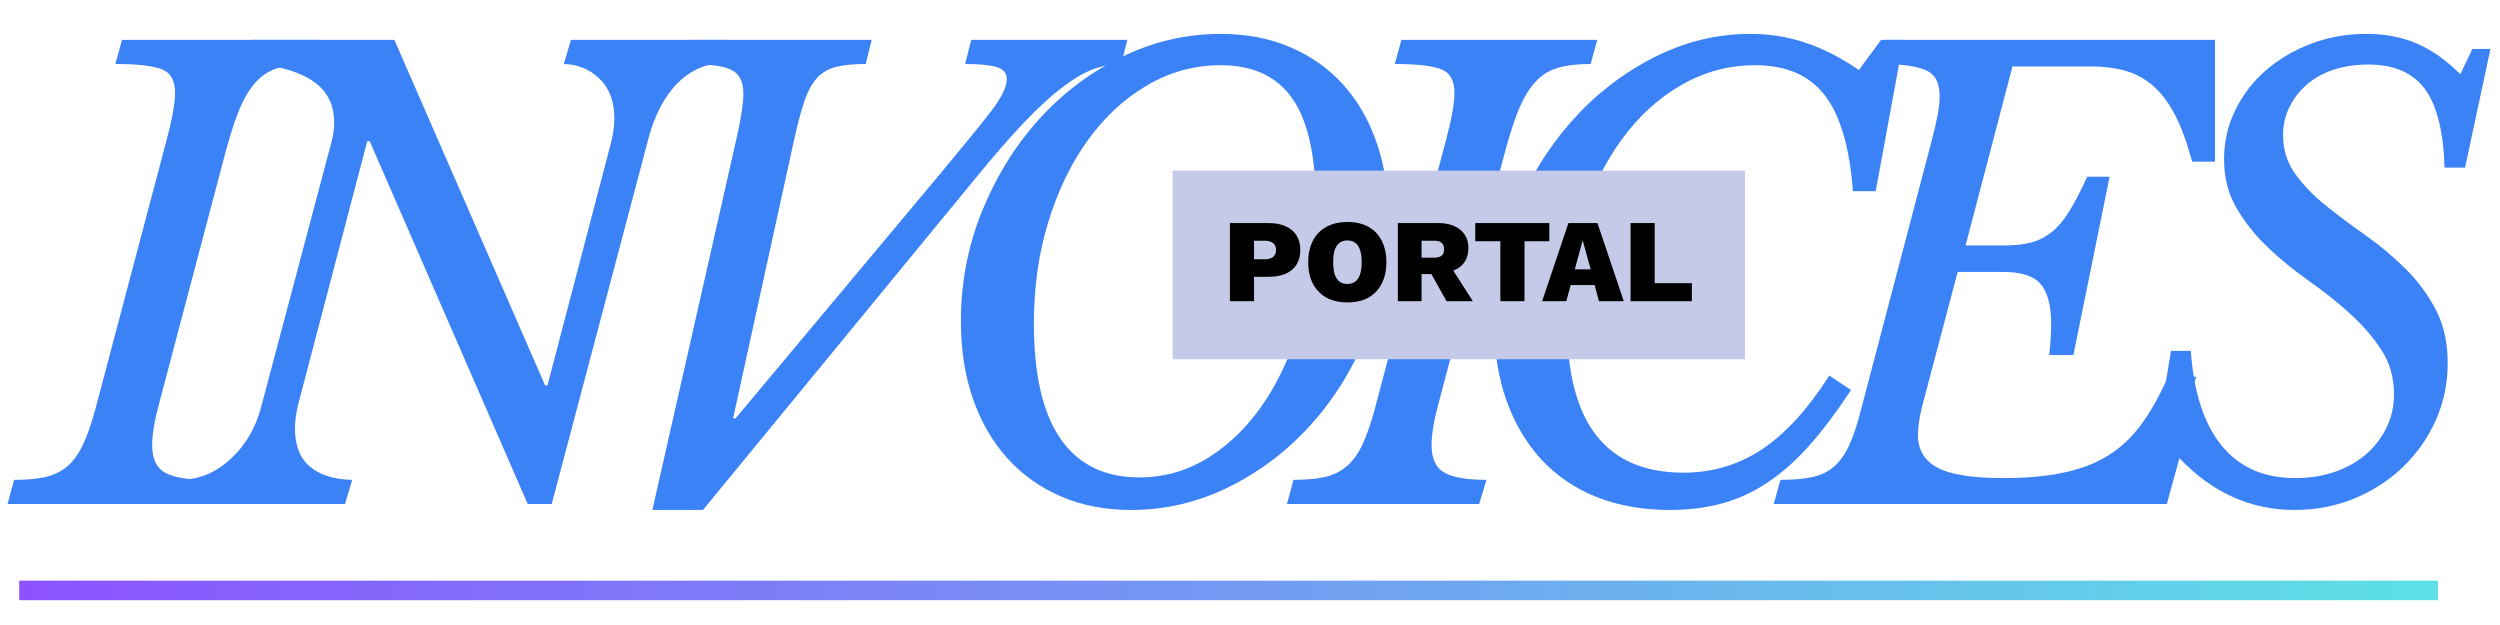 <svg xmlns="http://www.w3.org/2000/svg" xmlns:xlink="http://www.w3.org/1999/xlink" width="384" zoomAndPan="magnify" viewBox="0 0 288 72" height="96" preserveAspectRatio="xMidYMid meet" version="1.2"><defs><linearGradient x1="-1.5" gradientTransform="matrix(1,0,0,1,-0,0)" y1="1.5" x2="373.02" gradientUnits="userSpaceOnUse" y2="1.5" id="91c258c33c"><stop style="stop-color:#8c52ff;stop-opacity:1;" offset="0"/><stop style="stop-color:#8c52ff;stop-opacity:1;" offset="0.008"/><stop style="stop-color:#8c53ff;stop-opacity:1;" offset="0.012"/><stop style="stop-color:#8b54ff;stop-opacity:1;" offset="0.016"/><stop style="stop-color:#8b54ff;stop-opacity:1;" offset="0.02"/><stop style="stop-color:#8b55ff;stop-opacity:1;" offset="0.023"/><stop style="stop-color:#8b55fe;stop-opacity:1;" offset="0.027"/><stop style="stop-color:#8b56fe;stop-opacity:1;" offset="0.031"/><stop style="stop-color:#8a56fe;stop-opacity:1;" offset="0.035"/><stop style="stop-color:#8a57fe;stop-opacity:1;" offset="0.039"/><stop style="stop-color:#8a58fe;stop-opacity:1;" offset="0.043"/><stop style="stop-color:#8a58fe;stop-opacity:1;" offset="0.047"/><stop style="stop-color:#8a59fe;stop-opacity:1;" offset="0.051"/><stop style="stop-color:#8a59fe;stop-opacity:1;" offset="0.055"/><stop style="stop-color:#895afe;stop-opacity:1;" offset="0.059"/><stop style="stop-color:#895afe;stop-opacity:1;" offset="0.062"/><stop style="stop-color:#895bfd;stop-opacity:1;" offset="0.066"/><stop style="stop-color:#895cfd;stop-opacity:1;" offset="0.07"/><stop style="stop-color:#895cfd;stop-opacity:1;" offset="0.074"/><stop style="stop-color:#885dfd;stop-opacity:1;" offset="0.078"/><stop style="stop-color:#885dfd;stop-opacity:1;" offset="0.082"/><stop style="stop-color:#885efd;stop-opacity:1;" offset="0.086"/><stop style="stop-color:#885efd;stop-opacity:1;" offset="0.09"/><stop style="stop-color:#885ffd;stop-opacity:1;" offset="0.094"/><stop style="stop-color:#8760fd;stop-opacity:1;" offset="0.098"/><stop style="stop-color:#8760fd;stop-opacity:1;" offset="0.102"/><stop style="stop-color:#8761fc;stop-opacity:1;" offset="0.105"/><stop style="stop-color:#8761fc;stop-opacity:1;" offset="0.109"/><stop style="stop-color:#8762fc;stop-opacity:1;" offset="0.113"/><stop style="stop-color:#8762fc;stop-opacity:1;" offset="0.117"/><stop style="stop-color:#8663fc;stop-opacity:1;" offset="0.121"/><stop style="stop-color:#8663fc;stop-opacity:1;" offset="0.125"/><stop style="stop-color:#8664fc;stop-opacity:1;" offset="0.129"/><stop style="stop-color:#8665fc;stop-opacity:1;" offset="0.133"/><stop style="stop-color:#8665fc;stop-opacity:1;" offset="0.137"/><stop style="stop-color:#8566fc;stop-opacity:1;" offset="0.141"/><stop style="stop-color:#8566fb;stop-opacity:1;" offset="0.145"/><stop style="stop-color:#8567fb;stop-opacity:1;" offset="0.148"/><stop style="stop-color:#8567fb;stop-opacity:1;" offset="0.152"/><stop style="stop-color:#8568fb;stop-opacity:1;" offset="0.156"/><stop style="stop-color:#8469fb;stop-opacity:1;" offset="0.16"/><stop style="stop-color:#8469fb;stop-opacity:1;" offset="0.164"/><stop style="stop-color:#846afb;stop-opacity:1;" offset="0.168"/><stop style="stop-color:#846afb;stop-opacity:1;" offset="0.172"/><stop style="stop-color:#846bfb;stop-opacity:1;" offset="0.176"/><stop style="stop-color:#836bfb;stop-opacity:1;" offset="0.18"/><stop style="stop-color:#836cfa;stop-opacity:1;" offset="0.184"/><stop style="stop-color:#836cfa;stop-opacity:1;" offset="0.188"/><stop style="stop-color:#836dfa;stop-opacity:1;" offset="0.191"/><stop style="stop-color:#836efa;stop-opacity:1;" offset="0.195"/><stop style="stop-color:#836efa;stop-opacity:1;" offset="0.199"/><stop style="stop-color:#826ffa;stop-opacity:1;" offset="0.203"/><stop style="stop-color:#826ffa;stop-opacity:1;" offset="0.207"/><stop style="stop-color:#8270fa;stop-opacity:1;" offset="0.211"/><stop style="stop-color:#8270fa;stop-opacity:1;" offset="0.215"/><stop style="stop-color:#8271fa;stop-opacity:1;" offset="0.219"/><stop style="stop-color:#8172f9;stop-opacity:1;" offset="0.223"/><stop style="stop-color:#8172f9;stop-opacity:1;" offset="0.227"/><stop style="stop-color:#8173f9;stop-opacity:1;" offset="0.23"/><stop style="stop-color:#8173f9;stop-opacity:1;" offset="0.234"/><stop style="stop-color:#8174f9;stop-opacity:1;" offset="0.238"/><stop style="stop-color:#8074f9;stop-opacity:1;" offset="0.242"/><stop style="stop-color:#8075f9;stop-opacity:1;" offset="0.246"/><stop style="stop-color:#8075f9;stop-opacity:1;" offset="0.25"/><stop style="stop-color:#8076f9;stop-opacity:1;" offset="0.254"/><stop style="stop-color:#8077f9;stop-opacity:1;" offset="0.258"/><stop style="stop-color:#8077f9;stop-opacity:1;" offset="0.262"/><stop style="stop-color:#7f78f8;stop-opacity:1;" offset="0.266"/><stop style="stop-color:#7f78f8;stop-opacity:1;" offset="0.27"/><stop style="stop-color:#7f79f8;stop-opacity:1;" offset="0.273"/><stop style="stop-color:#7f79f8;stop-opacity:1;" offset="0.277"/><stop style="stop-color:#7f7af8;stop-opacity:1;" offset="0.281"/><stop style="stop-color:#7e7bf8;stop-opacity:1;" offset="0.285"/><stop style="stop-color:#7e7bf8;stop-opacity:1;" offset="0.289"/><stop style="stop-color:#7e7cf8;stop-opacity:1;" offset="0.293"/><stop style="stop-color:#7e7cf8;stop-opacity:1;" offset="0.297"/><stop style="stop-color:#7e7df8;stop-opacity:1;" offset="0.301"/><stop style="stop-color:#7d7df7;stop-opacity:1;" offset="0.305"/><stop style="stop-color:#7d7ef7;stop-opacity:1;" offset="0.309"/><stop style="stop-color:#7d7ef7;stop-opacity:1;" offset="0.312"/><stop style="stop-color:#7d7ff7;stop-opacity:1;" offset="0.316"/><stop style="stop-color:#7d80f7;stop-opacity:1;" offset="0.32"/><stop style="stop-color:#7d80f7;stop-opacity:1;" offset="0.324"/><stop style="stop-color:#7c81f7;stop-opacity:1;" offset="0.328"/><stop style="stop-color:#7c81f7;stop-opacity:1;" offset="0.332"/><stop style="stop-color:#7c82f7;stop-opacity:1;" offset="0.336"/><stop style="stop-color:#7c82f7;stop-opacity:1;" offset="0.34"/><stop style="stop-color:#7c83f6;stop-opacity:1;" offset="0.344"/><stop style="stop-color:#7b84f6;stop-opacity:1;" offset="0.348"/><stop style="stop-color:#7b84f6;stop-opacity:1;" offset="0.352"/><stop style="stop-color:#7b85f6;stop-opacity:1;" offset="0.355"/><stop style="stop-color:#7b85f6;stop-opacity:1;" offset="0.359"/><stop style="stop-color:#7b86f6;stop-opacity:1;" offset="0.363"/><stop style="stop-color:#7a86f6;stop-opacity:1;" offset="0.367"/><stop style="stop-color:#7a87f6;stop-opacity:1;" offset="0.371"/><stop style="stop-color:#7a87f6;stop-opacity:1;" offset="0.375"/><stop style="stop-color:#7a88f6;stop-opacity:1;" offset="0.379"/><stop style="stop-color:#7a89f5;stop-opacity:1;" offset="0.383"/><stop style="stop-color:#7989f5;stop-opacity:1;" offset="0.387"/><stop style="stop-color:#798af5;stop-opacity:1;" offset="0.391"/><stop style="stop-color:#798af5;stop-opacity:1;" offset="0.395"/><stop style="stop-color:#798bf5;stop-opacity:1;" offset="0.398"/><stop style="stop-color:#798bf5;stop-opacity:1;" offset="0.402"/><stop style="stop-color:#798cf5;stop-opacity:1;" offset="0.406"/><stop style="stop-color:#788df5;stop-opacity:1;" offset="0.41"/><stop style="stop-color:#788df5;stop-opacity:1;" offset="0.414"/><stop style="stop-color:#788ef5;stop-opacity:1;" offset="0.418"/><stop style="stop-color:#788ef4;stop-opacity:1;" offset="0.422"/><stop style="stop-color:#788ff4;stop-opacity:1;" offset="0.426"/><stop style="stop-color:#778ff4;stop-opacity:1;" offset="0.43"/><stop style="stop-color:#7790f4;stop-opacity:1;" offset="0.434"/><stop style="stop-color:#7790f4;stop-opacity:1;" offset="0.438"/><stop style="stop-color:#7791f4;stop-opacity:1;" offset="0.441"/><stop style="stop-color:#7792f4;stop-opacity:1;" offset="0.445"/><stop style="stop-color:#7692f4;stop-opacity:1;" offset="0.449"/><stop style="stop-color:#7693f4;stop-opacity:1;" offset="0.453"/><stop style="stop-color:#7693f4;stop-opacity:1;" offset="0.457"/><stop style="stop-color:#7694f3;stop-opacity:1;" offset="0.461"/><stop style="stop-color:#7694f3;stop-opacity:1;" offset="0.465"/><stop style="stop-color:#7695f3;stop-opacity:1;" offset="0.469"/><stop style="stop-color:#7596f3;stop-opacity:1;" offset="0.473"/><stop style="stop-color:#7596f3;stop-opacity:1;" offset="0.477"/><stop style="stop-color:#7597f3;stop-opacity:1;" offset="0.48"/><stop style="stop-color:#7597f3;stop-opacity:1;" offset="0.484"/><stop style="stop-color:#7598f3;stop-opacity:1;" offset="0.488"/><stop style="stop-color:#7498f3;stop-opacity:1;" offset="0.492"/><stop style="stop-color:#7499f3;stop-opacity:1;" offset="0.496"/><stop style="stop-color:#749af3;stop-opacity:1;" offset="0.5"/><stop style="stop-color:#749af2;stop-opacity:1;" offset="0.504"/><stop style="stop-color:#749bf2;stop-opacity:1;" offset="0.508"/><stop style="stop-color:#739bf2;stop-opacity:1;" offset="0.512"/><stop style="stop-color:#739cf2;stop-opacity:1;" offset="0.516"/><stop style="stop-color:#739cf2;stop-opacity:1;" offset="0.52"/><stop style="stop-color:#739df2;stop-opacity:1;" offset="0.523"/><stop style="stop-color:#739df2;stop-opacity:1;" offset="0.527"/><stop style="stop-color:#729ef2;stop-opacity:1;" offset="0.531"/><stop style="stop-color:#729ff2;stop-opacity:1;" offset="0.535"/><stop style="stop-color:#729ff2;stop-opacity:1;" offset="0.539"/><stop style="stop-color:#72a0f1;stop-opacity:1;" offset="0.543"/><stop style="stop-color:#72a0f1;stop-opacity:1;" offset="0.547"/><stop style="stop-color:#72a1f1;stop-opacity:1;" offset="0.551"/><stop style="stop-color:#71a1f1;stop-opacity:1;" offset="0.555"/><stop style="stop-color:#71a2f1;stop-opacity:1;" offset="0.559"/><stop style="stop-color:#71a3f1;stop-opacity:1;" offset="0.562"/><stop style="stop-color:#71a3f1;stop-opacity:1;" offset="0.566"/><stop style="stop-color:#71a4f1;stop-opacity:1;" offset="0.57"/><stop style="stop-color:#70a4f1;stop-opacity:1;" offset="0.574"/><stop style="stop-color:#70a5f1;stop-opacity:1;" offset="0.578"/><stop style="stop-color:#70a5f0;stop-opacity:1;" offset="0.582"/><stop style="stop-color:#70a6f0;stop-opacity:1;" offset="0.586"/><stop style="stop-color:#70a6f0;stop-opacity:1;" offset="0.59"/><stop style="stop-color:#6fa7f0;stop-opacity:1;" offset="0.594"/><stop style="stop-color:#6fa8f0;stop-opacity:1;" offset="0.598"/><stop style="stop-color:#6fa8f0;stop-opacity:1;" offset="0.602"/><stop style="stop-color:#6fa9f0;stop-opacity:1;" offset="0.605"/><stop style="stop-color:#6fa9f0;stop-opacity:1;" offset="0.609"/><stop style="stop-color:#6faaf0;stop-opacity:1;" offset="0.613"/><stop style="stop-color:#6eaaf0;stop-opacity:1;" offset="0.617"/><stop style="stop-color:#6eabef;stop-opacity:1;" offset="0.621"/><stop style="stop-color:#6eacef;stop-opacity:1;" offset="0.625"/><stop style="stop-color:#6eacef;stop-opacity:1;" offset="0.629"/><stop style="stop-color:#6eadef;stop-opacity:1;" offset="0.633"/><stop style="stop-color:#6dadef;stop-opacity:1;" offset="0.637"/><stop style="stop-color:#6daeef;stop-opacity:1;" offset="0.641"/><stop style="stop-color:#6daeef;stop-opacity:1;" offset="0.645"/><stop style="stop-color:#6dafef;stop-opacity:1;" offset="0.648"/><stop style="stop-color:#6dafef;stop-opacity:1;" offset="0.652"/><stop style="stop-color:#6cb0ef;stop-opacity:1;" offset="0.656"/><stop style="stop-color:#6cb1ee;stop-opacity:1;" offset="0.66"/><stop style="stop-color:#6cb1ee;stop-opacity:1;" offset="0.664"/><stop style="stop-color:#6cb2ee;stop-opacity:1;" offset="0.668"/><stop style="stop-color:#6cb2ee;stop-opacity:1;" offset="0.672"/><stop style="stop-color:#6bb3ee;stop-opacity:1;" offset="0.676"/><stop style="stop-color:#6bb3ee;stop-opacity:1;" offset="0.68"/><stop style="stop-color:#6bb4ee;stop-opacity:1;" offset="0.684"/><stop style="stop-color:#6bb5ee;stop-opacity:1;" offset="0.688"/><stop style="stop-color:#6bb5ee;stop-opacity:1;" offset="0.691"/><stop style="stop-color:#6bb6ee;stop-opacity:1;" offset="0.695"/><stop style="stop-color:#6ab6ed;stop-opacity:1;" offset="0.699"/><stop style="stop-color:#6ab7ed;stop-opacity:1;" offset="0.703"/><stop style="stop-color:#6ab7ed;stop-opacity:1;" offset="0.707"/><stop style="stop-color:#6ab8ed;stop-opacity:1;" offset="0.711"/><stop style="stop-color:#6ab8ed;stop-opacity:1;" offset="0.715"/><stop style="stop-color:#69b9ed;stop-opacity:1;" offset="0.719"/><stop style="stop-color:#69baed;stop-opacity:1;" offset="0.723"/><stop style="stop-color:#69baed;stop-opacity:1;" offset="0.727"/><stop style="stop-color:#69bbed;stop-opacity:1;" offset="0.73"/><stop style="stop-color:#69bbed;stop-opacity:1;" offset="0.734"/><stop style="stop-color:#68bcec;stop-opacity:1;" offset="0.738"/><stop style="stop-color:#68bcec;stop-opacity:1;" offset="0.742"/><stop style="stop-color:#68bdec;stop-opacity:1;" offset="0.746"/><stop style="stop-color:#68beec;stop-opacity:1;" offset="0.75"/><stop style="stop-color:#68beec;stop-opacity:1;" offset="0.754"/><stop style="stop-color:#68bfec;stop-opacity:1;" offset="0.758"/><stop style="stop-color:#67bfec;stop-opacity:1;" offset="0.762"/><stop style="stop-color:#67c0ec;stop-opacity:1;" offset="0.766"/><stop style="stop-color:#67c0ec;stop-opacity:1;" offset="0.77"/><stop style="stop-color:#67c1ec;stop-opacity:1;" offset="0.773"/><stop style="stop-color:#67c1ec;stop-opacity:1;" offset="0.777"/><stop style="stop-color:#66c2eb;stop-opacity:1;" offset="0.781"/><stop style="stop-color:#66c3eb;stop-opacity:1;" offset="0.785"/><stop style="stop-color:#66c3eb;stop-opacity:1;" offset="0.789"/><stop style="stop-color:#66c4eb;stop-opacity:1;" offset="0.793"/><stop style="stop-color:#66c4eb;stop-opacity:1;" offset="0.797"/><stop style="stop-color:#65c5eb;stop-opacity:1;" offset="0.801"/><stop style="stop-color:#65c5eb;stop-opacity:1;" offset="0.805"/><stop style="stop-color:#65c6eb;stop-opacity:1;" offset="0.809"/><stop style="stop-color:#65c7eb;stop-opacity:1;" offset="0.812"/><stop style="stop-color:#65c7eb;stop-opacity:1;" offset="0.816"/><stop style="stop-color:#65c8ea;stop-opacity:1;" offset="0.82"/><stop style="stop-color:#64c8ea;stop-opacity:1;" offset="0.824"/><stop style="stop-color:#64c9ea;stop-opacity:1;" offset="0.828"/><stop style="stop-color:#64c9ea;stop-opacity:1;" offset="0.832"/><stop style="stop-color:#64caea;stop-opacity:1;" offset="0.836"/><stop style="stop-color:#64caea;stop-opacity:1;" offset="0.84"/><stop style="stop-color:#63cbea;stop-opacity:1;" offset="0.844"/><stop style="stop-color:#63ccea;stop-opacity:1;" offset="0.848"/><stop style="stop-color:#63ccea;stop-opacity:1;" offset="0.852"/><stop style="stop-color:#63cdea;stop-opacity:1;" offset="0.855"/><stop style="stop-color:#63cde9;stop-opacity:1;" offset="0.859"/><stop style="stop-color:#62cee9;stop-opacity:1;" offset="0.863"/><stop style="stop-color:#62cee9;stop-opacity:1;" offset="0.867"/><stop style="stop-color:#62cfe9;stop-opacity:1;" offset="0.871"/><stop style="stop-color:#62d0e9;stop-opacity:1;" offset="0.875"/><stop style="stop-color:#62d0e9;stop-opacity:1;" offset="0.879"/><stop style="stop-color:#61d1e9;stop-opacity:1;" offset="0.883"/><stop style="stop-color:#61d1e9;stop-opacity:1;" offset="0.887"/><stop style="stop-color:#61d2e9;stop-opacity:1;" offset="0.891"/><stop style="stop-color:#61d2e9;stop-opacity:1;" offset="0.895"/><stop style="stop-color:#61d3e8;stop-opacity:1;" offset="0.898"/><stop style="stop-color:#61d4e8;stop-opacity:1;" offset="0.902"/><stop style="stop-color:#60d4e8;stop-opacity:1;" offset="0.906"/><stop style="stop-color:#60d5e8;stop-opacity:1;" offset="0.91"/><stop style="stop-color:#60d5e8;stop-opacity:1;" offset="0.914"/><stop style="stop-color:#60d6e8;stop-opacity:1;" offset="0.918"/><stop style="stop-color:#60d6e8;stop-opacity:1;" offset="0.922"/><stop style="stop-color:#5fd7e8;stop-opacity:1;" offset="0.926"/><stop style="stop-color:#5fd7e8;stop-opacity:1;" offset="0.93"/><stop style="stop-color:#5fd8e8;stop-opacity:1;" offset="0.934"/><stop style="stop-color:#5fd9e7;stop-opacity:1;" offset="0.938"/><stop style="stop-color:#5fd9e7;stop-opacity:1;" offset="0.941"/><stop style="stop-color:#5edae7;stop-opacity:1;" offset="0.945"/><stop style="stop-color:#5edae7;stop-opacity:1;" offset="0.949"/><stop style="stop-color:#5edbe7;stop-opacity:1;" offset="0.953"/><stop style="stop-color:#5edbe7;stop-opacity:1;" offset="0.957"/><stop style="stop-color:#5edce7;stop-opacity:1;" offset="0.961"/><stop style="stop-color:#5edde7;stop-opacity:1;" offset="0.965"/><stop style="stop-color:#5ddde7;stop-opacity:1;" offset="0.969"/><stop style="stop-color:#5ddee7;stop-opacity:1;" offset="0.973"/><stop style="stop-color:#5ddee6;stop-opacity:1;" offset="0.977"/><stop style="stop-color:#5ddfe6;stop-opacity:1;" offset="0.98"/><stop style="stop-color:#5ddfe6;stop-opacity:1;" offset="0.984"/><stop style="stop-color:#5ce0e6;stop-opacity:1;" offset="0.988"/><stop style="stop-color:#5ce0e6;stop-opacity:1;" offset="0.992"/><stop style="stop-color:#5ce1e6;stop-opacity:1;" offset="1"/></linearGradient><clipPath id="10e99631cf"><rect x="0" width="288" y="0" height="72"/></clipPath><clipPath id="c6c52d0af6"><path d="M 1 1 L 67.359 1 L 67.359 24 L 1 24 Z M 1 1 "/></clipPath><clipPath id="55afacd14e"><rect x="0" width="68" y="0" height="24"/></clipPath></defs><g id="ff6a864ce7"><path style="fill:none;stroke-width:3;stroke-linecap:butt;stroke-linejoin:miter;stroke:url(#91c258c33c);stroke-miterlimit:4;" d="M -0 1.498 L 371.52 1.498 " transform="matrix(0.75,0,0,0.75,2.211,66.892)"/><g transform="matrix(1,0,0,1,0,-0)"><g clip-path="url(#10e99631cf)"><g style="fill:#3b82f6;fill-opacity:1;"><g transform="translate(2.809, 58.06)"><path style="stroke:none" d="M 15.547 -11.672 C 14.992 -9.629 14.719 -8.008 14.719 -6.812 C 14.719 -5.227 15.211 -4.16 16.203 -3.609 C 17.203 -3.055 18.816 -2.781 21.047 -2.781 L 20.203 0 L -1.938 0 L -1.188 -2.781 C 0.207 -2.781 1.391 -2.883 2.359 -3.094 C 3.328 -3.301 4.172 -3.703 4.891 -4.297 C 5.609 -4.898 6.223 -5.734 6.734 -6.797 C 7.242 -7.867 7.727 -9.258 8.188 -10.969 L 16.312 -41.656 C 17.008 -44.207 17.359 -46.109 17.359 -47.359 C 17.359 -48.797 16.836 -49.707 15.797 -50.094 C 14.754 -50.488 12.984 -50.688 10.484 -50.688 L 11.25 -53.469 L 33.812 -53.469 L 33.047 -50.688 C 31.523 -50.688 30.254 -50.535 29.234 -50.234 C 28.211 -49.93 27.332 -49.363 26.594 -48.531 C 25.852 -47.695 25.191 -46.539 24.609 -45.062 C 24.035 -43.582 23.445 -41.66 22.844 -39.297 Z M 15.547 -11.672 "/></g></g><g style="fill:#3b82f6;fill-opacity:1;"><g transform="translate(20.511, 58.06)"><path style="stroke:none" d="M 40.281 0 L 22.078 -41.797 L 21.797 -41.797 L 13.891 -11.672 C 13.609 -10.555 13.469 -9.562 13.469 -8.688 C 13.469 -6.738 14.047 -5.273 15.203 -4.297 C 16.359 -3.328 17.977 -2.82 20.062 -2.781 L 19.234 0 L -0.625 0 L 0.141 -2.781 C 2.316 -2.781 4.258 -3.555 5.969 -5.109 C 7.688 -6.66 8.867 -8.613 9.516 -10.969 L 17.703 -41.797 C 17.891 -42.492 17.984 -43.211 17.984 -43.953 C 17.984 -46.172 17.047 -47.836 15.172 -48.953 C 13.297 -50.066 10.832 -50.645 7.781 -50.688 L 8.609 -53.469 L 24.922 -53.469 L 42.281 -13.672 L 42.562 -13.672 L 49.922 -41.797 C 50.148 -42.816 50.266 -43.676 50.266 -44.375 C 50.266 -46.363 49.695 -47.898 48.562 -48.984 C 47.438 -50.078 46.062 -50.645 44.438 -50.688 L 45.266 -53.469 L 63.047 -53.469 L 62.281 -50.688 C 61.406 -50.688 60.551 -50.477 59.719 -50.062 C 58.883 -49.645 58.117 -49.078 57.422 -48.359 C 56.734 -47.641 56.117 -46.77 55.578 -45.75 C 55.047 -44.738 54.617 -43.656 54.297 -42.5 L 43.047 0 Z M 40.281 0 "/></g></g><g style="fill:#3b82f6;fill-opacity:1;"><g transform="translate(67.512, 58.06)"><path style="stroke:none" d="M 40.688 -37.906 C 43.32 -41.062 45.273 -43.457 46.547 -45.094 C 47.828 -46.738 48.469 -48.023 48.469 -48.953 C 48.469 -49.648 48.07 -50.113 47.281 -50.344 C 46.5 -50.57 45.297 -50.688 43.672 -50.688 L 44.375 -53.469 L 62.359 -53.469 L 61.656 -50.688 C 60.551 -50.688 59.453 -50.477 58.359 -50.062 C 57.273 -49.645 56.07 -48.926 54.75 -47.906 C 53.426 -46.895 51.953 -45.531 50.328 -43.812 C 48.711 -42.102 46.863 -39.973 44.781 -37.422 L 13.469 0.688 L 7.641 0.688 L 17.297 -41.938 C 17.848 -44.344 18.125 -46.125 18.125 -47.281 C 18.125 -48.625 17.68 -49.523 16.797 -49.984 C 15.922 -50.453 14.211 -50.688 11.672 -50.688 L 12.359 -53.469 L 32.906 -53.469 L 32.219 -50.688 C 30.875 -50.688 29.758 -50.582 28.875 -50.375 C 28 -50.164 27.258 -49.75 26.656 -49.125 C 26.062 -48.5 25.566 -47.609 25.172 -46.453 C 24.773 -45.297 24.367 -43.77 23.953 -41.875 L 16.938 -9.859 L 17.219 -9.859 Z M 40.688 -37.906 "/></g></g><g style="fill:#3b82f6;fill-opacity:1;"><g transform="translate(105.556, 58.06)"><path style="stroke:none" d="M 35.062 -54.156 C 38.031 -54.156 40.703 -53.645 43.078 -52.625 C 45.461 -51.613 47.5 -50.172 49.188 -48.297 C 50.883 -46.422 52.18 -44.148 53.078 -41.484 C 53.984 -38.828 54.438 -35.852 54.438 -32.562 C 54.438 -28.125 53.633 -23.891 52.031 -19.859 C 50.438 -15.828 48.273 -12.285 45.547 -9.234 C 42.816 -6.18 39.656 -3.766 36.062 -1.984 C 32.477 -0.203 28.695 0.688 24.719 0.688 C 21.758 0.688 19.07 0.164 16.656 -0.875 C 14.25 -1.914 12.191 -3.383 10.484 -5.281 C 8.773 -7.176 7.457 -9.453 6.531 -12.109 C 5.602 -14.773 5.141 -17.754 5.141 -21.047 C 5.141 -25.484 5.945 -29.703 7.562 -33.703 C 9.188 -37.711 11.363 -41.234 14.094 -44.266 C 16.82 -47.297 20.004 -49.703 23.641 -51.484 C 27.273 -53.266 31.082 -54.156 35.062 -54.156 Z M 35.062 -50.547 C 32.051 -50.547 29.238 -49.781 26.625 -48.25 C 24.008 -46.727 21.727 -44.625 19.781 -41.938 C 17.844 -39.25 16.316 -36.098 15.203 -32.484 C 14.098 -28.879 13.547 -24.992 13.547 -20.828 C 13.547 -14.898 14.57 -10.457 16.625 -7.5 C 18.688 -4.539 21.707 -3.062 25.688 -3.062 C 28.602 -3.062 31.301 -3.848 33.781 -5.422 C 36.258 -6.992 38.41 -9.164 40.234 -11.938 C 42.066 -14.719 43.488 -18.031 44.5 -21.875 C 45.52 -25.719 46.031 -29.906 46.031 -34.438 C 46.031 -40 45.141 -44.07 43.359 -46.656 C 41.578 -49.25 38.812 -50.547 35.062 -50.547 Z M 35.062 -50.547 "/></g></g><g style="fill:#3b82f6;fill-opacity:1;"><g transform="translate(150.196, 58.06)"><path style="stroke:none" d="M 15.547 -11.672 C 14.992 -9.629 14.719 -8.008 14.719 -6.812 C 14.719 -5.227 15.211 -4.16 16.203 -3.609 C 17.203 -3.055 18.816 -2.781 21.047 -2.781 L 20.203 0 L -1.938 0 L -1.188 -2.781 C 0.207 -2.781 1.391 -2.883 2.359 -3.094 C 3.328 -3.301 4.172 -3.703 4.891 -4.297 C 5.609 -4.898 6.223 -5.734 6.734 -6.797 C 7.242 -7.867 7.727 -9.258 8.188 -10.969 L 16.312 -41.656 C 17.008 -44.207 17.359 -46.109 17.359 -47.359 C 17.359 -48.797 16.836 -49.707 15.797 -50.094 C 14.754 -50.488 12.984 -50.688 10.484 -50.688 L 11.25 -53.469 L 33.812 -53.469 L 33.047 -50.688 C 31.523 -50.688 30.254 -50.535 29.234 -50.234 C 28.211 -49.93 27.332 -49.363 26.594 -48.531 C 25.852 -47.695 25.191 -46.539 24.609 -45.062 C 24.035 -43.582 23.445 -41.66 22.844 -39.297 Z M 15.547 -11.672 "/></g></g><g style="fill:#3b82f6;fill-opacity:1;"><g transform="translate(167.065, 58.06)"><path style="stroke:none" d="M 46.172 -13.125 C 44.555 -10.664 42.973 -8.555 41.422 -6.797 C 39.867 -5.047 38.258 -3.613 36.594 -2.5 C 34.926 -1.383 33.164 -0.57 31.312 -0.062 C 29.457 0.438 27.469 0.688 25.344 0.688 C 22.195 0.688 19.375 0.191 16.875 -0.797 C 14.375 -1.797 12.254 -3.234 10.516 -5.109 C 8.785 -6.984 7.441 -9.25 6.484 -11.906 C 5.535 -14.57 5.062 -17.57 5.062 -20.906 C 5.062 -25.301 5.867 -29.5 7.484 -33.5 C 9.109 -37.508 11.273 -41.039 13.984 -44.094 C 16.691 -47.145 19.828 -49.582 23.391 -51.406 C 26.961 -53.238 30.691 -54.156 34.578 -54.156 C 36.797 -54.156 38.91 -53.816 40.922 -53.141 C 42.941 -52.473 44.992 -51.426 47.078 -50 L 49.641 -53.469 L 52.219 -53.469 L 49.016 -36.031 L 46.391 -36.031 C 46.016 -41.082 44.938 -44.766 43.156 -47.078 C 41.375 -49.391 38.703 -50.547 35.141 -50.547 C 32.078 -50.547 29.227 -49.781 26.594 -48.25 C 23.957 -46.727 21.664 -44.625 19.719 -41.938 C 17.77 -39.25 16.238 -36.098 15.125 -32.484 C 14.02 -28.879 13.469 -24.992 13.469 -20.828 C 13.469 -9.348 17.938 -3.609 26.875 -3.609 C 30.207 -3.609 33.227 -4.508 35.938 -6.312 C 38.645 -8.125 41.223 -10.953 43.672 -14.797 Z M 46.172 -13.125 "/></g></g><g style="fill:#3b82f6;fill-opacity:1;"><g transform="translate(206.151, 58.06)"><path style="stroke:none" d="M -1.047 -2.781 C 0.484 -2.781 1.742 -2.895 2.734 -3.125 C 3.734 -3.352 4.566 -3.781 5.234 -4.406 C 5.91 -5.031 6.477 -5.863 6.938 -6.906 C 7.406 -7.945 7.848 -9.301 8.266 -10.969 L 16.312 -41.594 C 16.633 -42.801 16.879 -43.844 17.047 -44.719 C 17.211 -45.594 17.297 -46.359 17.297 -47.016 C 17.297 -48.535 16.758 -49.523 15.688 -49.984 C 14.625 -50.453 12.844 -50.688 10.344 -50.688 L 11.109 -53.469 L 49.016 -53.469 L 49.016 -39.438 L 46.391 -39.438 C 45.785 -41.664 45.113 -43.484 44.375 -44.891 C 43.633 -46.305 42.785 -47.414 41.828 -48.219 C 40.879 -49.031 39.816 -49.598 38.641 -49.922 C 37.461 -50.242 36.156 -50.406 34.719 -50.406 L 25.688 -50.406 L 20.281 -29.781 L 24.656 -29.781 C 25.906 -29.781 26.969 -29.895 27.844 -30.125 C 28.719 -30.363 29.516 -30.77 30.234 -31.344 C 30.953 -31.926 31.625 -32.727 32.25 -33.75 C 32.875 -34.77 33.555 -36.086 34.297 -37.703 L 36.875 -37.703 L 32.703 -17.156 L 29.922 -17.156 C 30.066 -18.539 30.141 -19.742 30.141 -20.766 C 30.141 -22.848 29.742 -24.363 28.953 -25.312 C 28.172 -26.258 26.711 -26.734 24.578 -26.734 L 19.375 -26.734 L 15.422 -11.797 C 15.004 -10.273 14.797 -8.984 14.797 -7.922 C 14.797 -6.254 15.535 -5.016 17.016 -4.203 C 18.492 -3.391 21.039 -2.984 24.656 -2.984 C 27.289 -2.984 29.594 -3.191 31.562 -3.609 C 33.531 -4.023 35.242 -4.68 36.703 -5.578 C 38.16 -6.484 39.43 -7.676 40.516 -9.156 C 41.609 -10.645 42.641 -12.477 43.609 -14.656 L 46.875 -14.656 L 41.453 0 L -1.812 0 Z M -1.047 -2.781 "/></g></g><g style="fill:#3b82f6;fill-opacity:1;"><g transform="translate(246.07, 58.06)"><path style="stroke:none" d="M 38.75 -52.422 L 40.828 -52.422 L 37.906 -38.75 L 35.547 -38.75 C 35.41 -42.957 34.645 -45.988 33.25 -47.844 C 31.863 -49.695 29.691 -50.625 26.734 -50.625 C 25.297 -50.625 23.973 -50.426 22.766 -50.031 C 21.566 -49.633 20.539 -49.066 19.688 -48.328 C 18.832 -47.586 18.16 -46.719 17.672 -45.719 C 17.18 -44.727 16.938 -43.656 16.938 -42.5 C 16.938 -40.832 17.398 -39.348 18.328 -38.047 C 19.254 -36.754 20.422 -35.539 21.828 -34.406 C 23.242 -33.27 24.773 -32.125 26.422 -30.969 C 28.066 -29.812 29.594 -28.535 31 -27.141 C 32.414 -25.754 33.586 -24.18 34.516 -22.422 C 35.441 -20.672 35.906 -18.613 35.906 -16.25 C 35.906 -13.883 35.441 -11.672 34.516 -9.609 C 33.586 -7.555 32.32 -5.766 30.719 -4.234 C 29.125 -2.703 27.258 -1.5 25.125 -0.625 C 23 0.25 20.711 0.688 18.266 0.688 C 13.211 0.688 8.789 -1.301 5 -5.281 L 3.547 0 L 1.109 0 L 4.031 -17.641 L 6.312 -17.641 C 6.645 -12.867 7.828 -9.234 9.859 -6.734 C 11.898 -4.234 14.723 -2.984 18.328 -2.984 C 19.992 -2.984 21.52 -3.223 22.906 -3.703 C 24.301 -4.191 25.492 -4.863 26.484 -5.719 C 27.484 -6.582 28.27 -7.602 28.844 -8.781 C 29.426 -9.957 29.719 -11.242 29.719 -12.641 C 29.719 -14.578 29.227 -16.285 28.25 -17.766 C 27.281 -19.254 26.078 -20.645 24.641 -21.938 C 23.211 -23.238 21.641 -24.488 19.922 -25.688 C 18.211 -26.895 16.641 -28.18 15.203 -29.547 C 13.766 -30.91 12.562 -32.414 11.594 -34.062 C 10.625 -35.707 10.141 -37.594 10.141 -39.719 C 10.141 -41.707 10.566 -43.582 11.422 -45.344 C 12.273 -47.102 13.441 -48.629 14.922 -49.922 C 16.41 -51.223 18.148 -52.254 20.141 -53.016 C 22.129 -53.773 24.258 -54.156 26.531 -54.156 C 28.695 -54.156 30.633 -53.785 32.344 -53.047 C 34.062 -52.305 35.734 -51.129 37.359 -49.516 Z M 38.75 -52.422 "/></g></g></g></g><g transform="matrix(1,0,0,1,134,18)"><g clip-path="url(#55afacd14e)"><g clip-rule="nonzero" clip-path="url(#c6c52d0af6)"><path style=" stroke:none;fill-rule:nonzero;fill:#c5cae9;fill-opacity:1;" d="M 1.082 1.656 L 67.023 1.656 L 67.023 23.387 L 1.082 23.387 L 1.082 1.656 "/></g><g style="fill:#000000;fill-opacity:1;"><g transform="translate(6.858, 16.698)"><path style="stroke:none" d="M 5.297 -9 C 6.066 -9 6.723 -8.875 7.266 -8.625 C 7.805 -8.383 8.219 -8.035 8.5 -7.578 C 8.789 -7.117 8.938 -6.562 8.938 -5.906 C 8.938 -5.238 8.789 -4.676 8.5 -4.219 C 8.219 -3.758 7.805 -3.41 7.266 -3.172 C 6.723 -2.93 6.066 -2.812 5.297 -2.812 L 3.609 -2.812 L 3.609 0 L 0.828 0 L 0.828 -9 Z M 4.844 -4.828 C 5.258 -4.828 5.578 -4.914 5.797 -5.094 C 6.023 -5.27 6.141 -5.539 6.141 -5.906 C 6.141 -6.258 6.023 -6.523 5.797 -6.703 C 5.578 -6.879 5.258 -6.969 4.844 -6.969 L 3.609 -6.969 L 3.609 -4.828 Z M 4.844 -4.828 "/></g></g><g style="fill:#000000;fill-opacity:1;"><g transform="translate(16.225, 16.698)"><path style="stroke:none" d="M 5 -9.125 C 5.938 -9.125 6.738 -8.941 7.406 -8.578 C 8.07 -8.211 8.582 -7.68 8.938 -6.984 C 9.301 -6.297 9.484 -5.469 9.484 -4.5 C 9.484 -3.52 9.301 -2.688 8.938 -2 C 8.582 -1.312 8.07 -0.781 7.406 -0.406 C 6.738 -0.039 5.938 0.141 5 0.141 C 4.07 0.141 3.27 -0.039 2.594 -0.406 C 1.914 -0.781 1.395 -1.312 1.031 -2 C 0.664 -2.688 0.484 -3.52 0.484 -4.5 C 0.484 -5.469 0.664 -6.297 1.031 -6.984 C 1.395 -7.68 1.914 -8.211 2.594 -8.578 C 3.27 -8.941 4.07 -9.125 5 -9.125 Z M 5 -7 C 4.625 -7 4.316 -6.906 4.078 -6.719 C 3.836 -6.531 3.656 -6.254 3.531 -5.891 C 3.414 -5.535 3.359 -5.07 3.359 -4.5 C 3.359 -3.938 3.414 -3.469 3.531 -3.094 C 3.656 -2.727 3.836 -2.453 4.078 -2.266 C 4.316 -2.078 4.625 -1.984 5 -1.984 C 5.363 -1.984 5.664 -2.078 5.906 -2.266 C 6.156 -2.453 6.336 -2.727 6.453 -3.094 C 6.578 -3.469 6.641 -3.938 6.641 -4.5 C 6.641 -5.07 6.578 -5.535 6.453 -5.891 C 6.336 -6.254 6.156 -6.531 5.906 -6.719 C 5.664 -6.906 5.363 -7 5 -7 Z M 5 -7 "/></g></g><g style="fill:#000000;fill-opacity:1;"><g transform="translate(26.204, 16.698)"><path style="stroke:none" d="M 5.438 -9 C 6.551 -9 7.414 -8.738 8.031 -8.219 C 8.645 -7.707 8.953 -7.023 8.953 -6.172 C 8.953 -5.211 8.648 -4.488 8.047 -4 C 7.453 -3.508 6.594 -3.266 5.469 -3.266 L 5.188 -3.125 L 3.562 -3.125 L 3.562 0 L 0.828 0 L 0.828 -9 Z M 4.984 -5.016 C 5.379 -5.016 5.672 -5.086 5.859 -5.234 C 6.055 -5.391 6.156 -5.641 6.156 -5.984 C 6.156 -6.328 6.055 -6.578 5.859 -6.734 C 5.672 -6.891 5.379 -6.969 4.984 -6.969 L 3.562 -6.969 L 3.562 -5.016 Z M 6.641 -4.422 L 9.469 0 L 6.438 0 L 4.234 -3.938 Z M 6.641 -4.422 "/></g></g><g style="fill:#000000;fill-opacity:1;"><g transform="translate(35.653, 16.698)"><path style="stroke:none" d="M 8.828 -9 L 8.828 -6.906 L 5.969 -6.906 L 5.969 0 L 3.188 0 L 3.188 -6.906 L 0.297 -6.906 L 0.297 -9 Z M 8.828 -9 "/></g></g><g style="fill:#000000;fill-opacity:1;"><g transform="translate(43.699, 16.698)"><path style="stroke:none" d="M 9.359 0 L 6.5 0 L 6 -1.859 L 3.25 -1.859 L 2.734 0 L -0.047 0 L 2.984 -9 L 6.328 -9 Z M 3.719 -3.672 L 5.547 -3.672 L 4.625 -7.016 Z M 3.719 -3.672 "/></g></g><g style="fill:#000000;fill-opacity:1;"><g transform="translate(53.011, 16.698)"><path style="stroke:none" d="M 3.609 -2.078 L 7.891 -2.078 L 7.891 0 L 0.828 0 L 0.828 -9 L 3.609 -9 Z M 3.609 -2.078 "/></g></g></g></g></g></svg>
